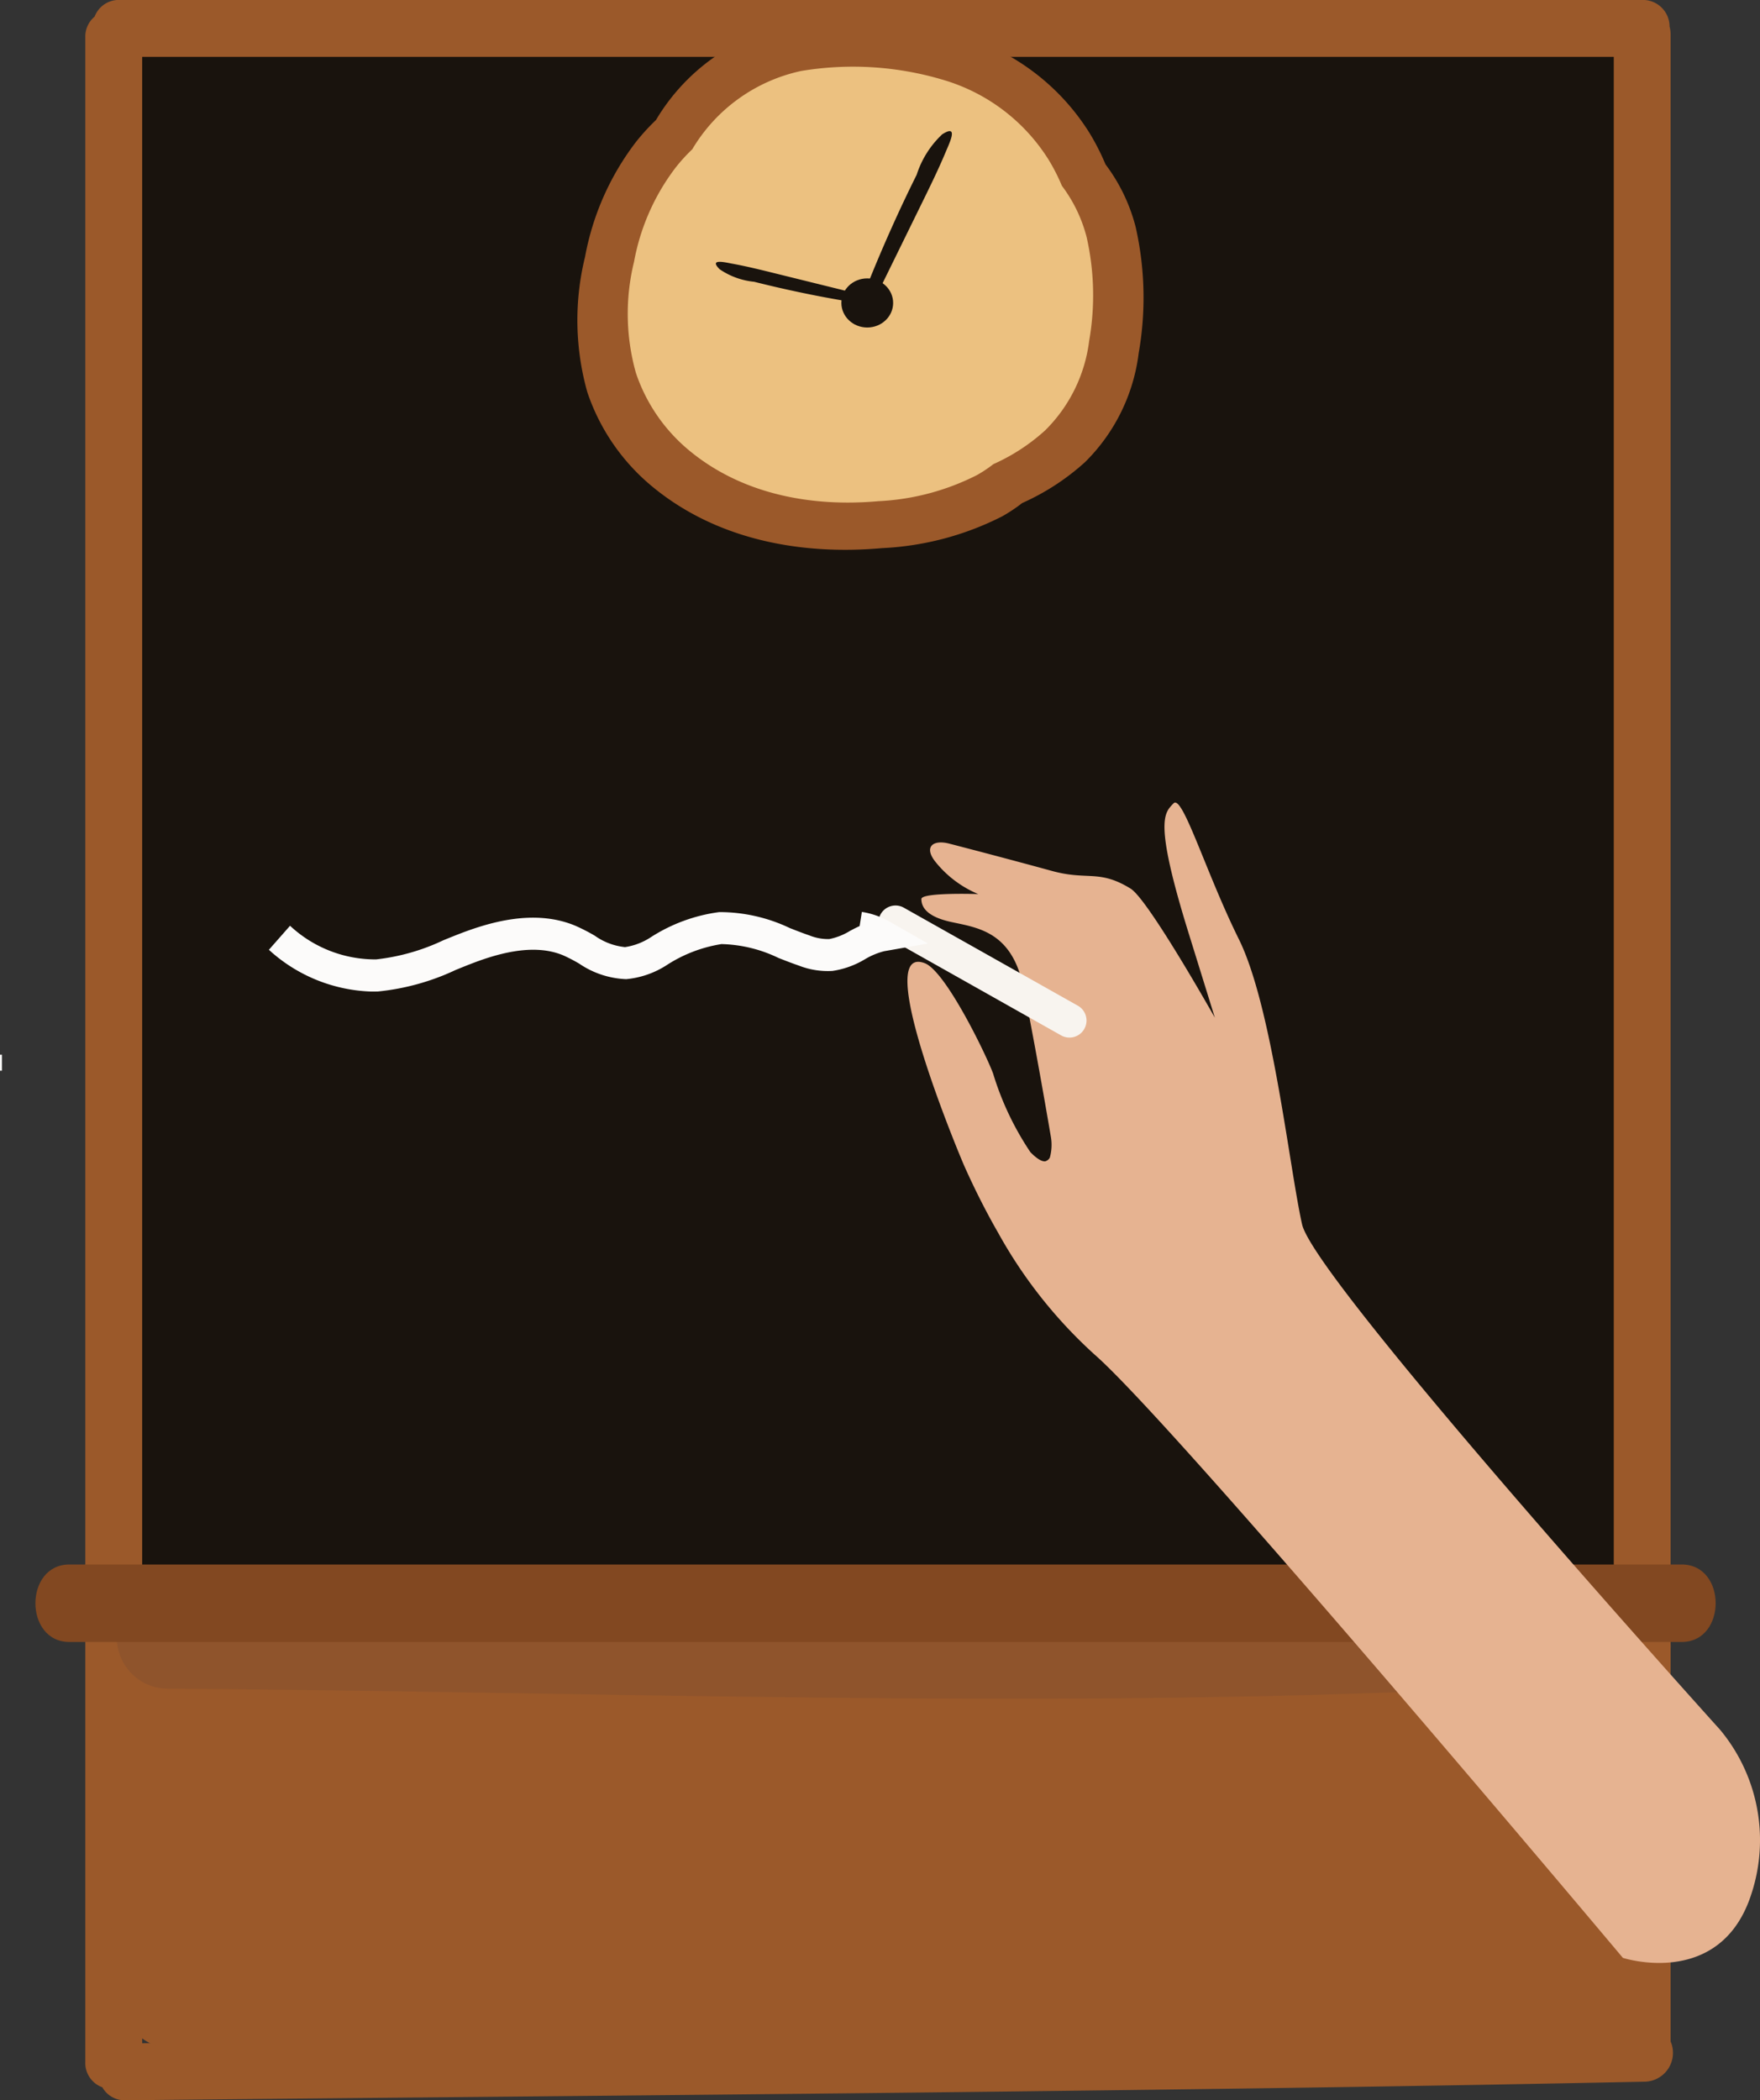 <svg xmlns="http://www.w3.org/2000/svg" width="109.911" height="131.118" viewBox="0 0 109.911 131.118"><rect x="0" y="0" width="109.911" height="131.118" fill="#333333" stroke="none"/><g transform="translate(0)"><rect width="93.923" height="101.177" transform="translate(7.676 0.821)" fill="#19130d"/><path d="M-550.261,218.7V93.41a1.9,1.9,0,0,0-.065-.5,1.664,1.664,0,0,0-1.711-1.661h-95.068a1.612,1.612,0,0,0-1.575,1.04,1.628,1.628,0,0,0-.583,1.309V219.976a1.614,1.614,0,0,0,1.065,1.585,1.593,1.593,0,0,0,1.475.809c24.665-.242,49.332-.431,74-.793q10.44-.153,20.878-.367A1.8,1.8,0,0,0-550.261,218.7Zm-75.709-.084-19.741.194V94.8h91.9V217.7C-577.863,218.182-601.917,218.378-625.97,218.615Z" transform="translate(654.59 -91.252)" fill="#9b592a"/><path d="M-550.666,518.385h-93.35a2.354,2.354,0,0,0-1.885,3.678,3.611,3.611,0,0,0-.824,1.47,3.728,3.728,0,0,0,.33,2.684,1.985,1.985,0,0,0,.589.71c-.073.888-.009,1.812-.008,2.642q.006,2.916.036,5.832c.019,1.907,0,3.824.083,5.729.093,2.03.868,3.981,2.966,4.654a9.049,9.049,0,0,0,2.815.245l3.175-.016,5.976-.029,48-.234,24.093-.118,2.988-.015a8.318,8.318,0,0,0,2.963-.322c2.154-.823,2.534-2.958,2.841-4.986a42.1,42.1,0,0,0,.235-11.39,45.819,45.819,0,0,0-1.053-5.753c-.01-.038-.023-.072-.033-.109h.065C-547.659,523.058-547.654,518.385-550.666,518.385Zm-6.513,8.573c-.046-.089-.1-.176-.148-.263h.438A2.048,2.048,0,0,0-557.178,526.958Z" transform="translate(652.741 -417.96)" fill="#9b592a"/><path d="M-549.033,511.318c-23.007,1.48-46.07,1.016-69.1.642-6.566-.106-13.132-.2-19.7-.247a3.159,3.159,0,0,0-3.078,3.182,3.191,3.191,0,0,0,3.182,3.079c23.044.153,46.09.988,69.136.449,6.56-.154,13.118-.422,19.667-.844a3.182,3.182,0,0,0,3.079-3.182A3.174,3.174,0,0,0-549.033,511.318Z" transform="translate(648.208 -412.55)" fill="#8f542c"/><path d="M-559.706,506.666H-660.394c-2.826,0-2.831,4.838,0,4.838h100.688C-556.88,511.5-556.875,506.666-559.706,506.666Z" transform="translate(664.727 -408.996)" fill="#824821"/><path d="M-483.706,109.388a11.044,11.044,0,0,0-1.882-3.906,14.466,14.466,0,0,0-1.024-2,14.152,14.152,0,0,0-7.9-6.014,23.942,23.942,0,0,0-10.875-.7,12.73,12.73,0,0,0-8.275,5.947,13.263,13.263,0,0,0-1.26,1.384,16.752,16.752,0,0,0-3.168,7.157,16.557,16.557,0,0,0,.143,8.45,13.02,13.02,0,0,0,3.917,5.775c4.023,3.405,9.339,4.421,14.492,3.959a18.437,18.437,0,0,0,7.507-1.988,10.174,10.174,0,0,0,1.24-.826,14.84,14.84,0,0,0,3.922-2.552,11.553,11.553,0,0,0,3.354-6.813A19.99,19.99,0,0,0-483.706,109.388Z" transform="translate(554.626 -95.221)" fill="#9b592a"/><path d="M-476.532,119.611a9.083,9.083,0,0,0-1.547-3.211,11.915,11.915,0,0,0-.842-1.647,11.633,11.633,0,0,0-6.5-4.944,19.684,19.684,0,0,0-8.94-.576,10.464,10.464,0,0,0-6.8,4.888,10.937,10.937,0,0,0-1.036,1.138,13.771,13.771,0,0,0-2.6,5.884,13.611,13.611,0,0,0,.118,6.946,10.7,10.7,0,0,0,3.22,4.747c3.307,2.8,7.677,3.634,11.913,3.255a15.157,15.157,0,0,0,6.171-1.634,8.353,8.353,0,0,0,1.019-.679,12.2,12.2,0,0,0,3.224-2.1,9.5,9.5,0,0,0,2.757-5.6A16.431,16.431,0,0,0-476.532,119.611Z" transform="translate(544.393 -104.802)" fill="#ecc180"/><ellipse cx="1.616" cy="1.533" rx="1.616" ry="1.533" transform="translate(52.544 17.38)" fill="#19130d"/><path d="M-442.5,135.86a1.654,1.654,0,0,0-.161,1.1c.347.111.635-.273.795-.6l2.855-5.82c.514-1.047,1.029-2.1,1.478-3.173.228-.548.838-1.776-.226-1.089a5.943,5.943,0,0,0-1.59,2.519q-.8,1.605-1.533,3.24Q-441.734,133.931-442.5,135.86Z" transform="translate(496.596 -117.889)" fill="#19130d"/><path d="M-473.535,163.25a1.29,1.29,0,0,0,.858-.058c.029-.278-.308-.432-.579-.5l-4.856-1.2c-.874-.216-1.749-.432-2.635-.594-.451-.082-1.477-.341-.788.346a4.594,4.594,0,0,0,2.158.784q1.341.338,2.694.625Q-475.116,162.988-473.535,163.25Z" transform="translate(526.474 -144.437)" fill="#19130d"/><path d="M-425.228,331.2c-.774-1.346-1.469-2.733-2.092-4.121-.373-.83-5.842-13.976-2.494-12.713,1.323.5,3.879,5.81,4.271,6.894a18.358,18.358,0,0,0,2.33,4.907c.43.437.724.587.923.569A.473.473,0,0,0-422,326.5a2.976,2.976,0,0,0,.069-1.26s-1.014-5.991-1.736-9.431-2.882-3.662-4.5-4.016-1.853-1-1.857-1.431,3.554-.31,3.554-.31a6.749,6.749,0,0,1-2.66-1.995c-.765-.941-.184-1.423.848-1.155,1.964.509,4.4,1.153,6.412,1.705,2.23.614,2.943-.113,4.916,1.106,1.108.685,5.258,8.054,5.258,8.054l-1.645-5.3c-2.193-7.072-1.492-7.486-.936-8.079s2,4.278,4.081,8.482,3.154,14.27,3.947,17.8,26.1,31.548,26.1,31.548a10.762,10.762,0,0,1,1.977,10.2c-1.9,6.043-8.043,4.045-8.043,4.045s-27.907-33.233-32.993-37.664A29.506,29.506,0,0,1-425.228,331.2Z" transform="translate(487.563 -254.235)" fill="#e6b391"/><path d="M-426.172,337.872l-10.819-6.092a1.064,1.064,0,1,0-1.018,1.868l10.819,6.092A1.064,1.064,0,1,0-426.172,337.872Z" transform="translate(493.446 -275.107)" fill="#f8f4ef"/><path d="M-591.928,341.552a9.943,9.943,0,0,1-6.426-2.608l1.321-1.5a7.809,7.809,0,0,0,5.375,2.1,13.164,13.164,0,0,0,4.211-1.2c.284-.115.577-.234.868-.348,1.93-.755,4.793-1.633,7.369-.551a11.705,11.705,0,0,1,1.209.62,3.939,3.939,0,0,0,1.887.712,4.029,4.029,0,0,0,1.614-.619,10.4,10.4,0,0,1,4.273-1.567,10.214,10.214,0,0,1,4.412,1c.413.161.8.314,1.195.448a3.165,3.165,0,0,0,1.257.236,3.908,3.908,0,0,0,1.3-.512c.19-.1.39-.205.6-.3l.14-.884a5.043,5.043,0,0,1,1.718.6l2.407,1.373-2.729.48a4.49,4.49,0,0,0-1.2.5,5.506,5.506,0,0,1-2.033.732,4.977,4.977,0,0,1-2.1-.334c-.432-.148-.86-.316-1.274-.478a8.614,8.614,0,0,0-3.555-.864,8.777,8.777,0,0,0-3.439,1.324,5.6,5.6,0,0,1-2.512.865,5.577,5.577,0,0,1-2.934-.968,10.071,10.071,0,0,0-1-.518c-1.905-.8-4.26-.058-5.865.57-.28.109-.567.226-.845.339a14.85,14.85,0,0,1-4.868,1.348C-591.685,341.55-591.807,341.552-591.928,341.552Z" transform="translate(615.146 -279.649)" fill="#fcfbfa"/><path d="M-671.8,373.926h-.12v-1h.12Z" transform="translate(671.92 -307.083)" fill="#fcfbfa"/></g></svg>